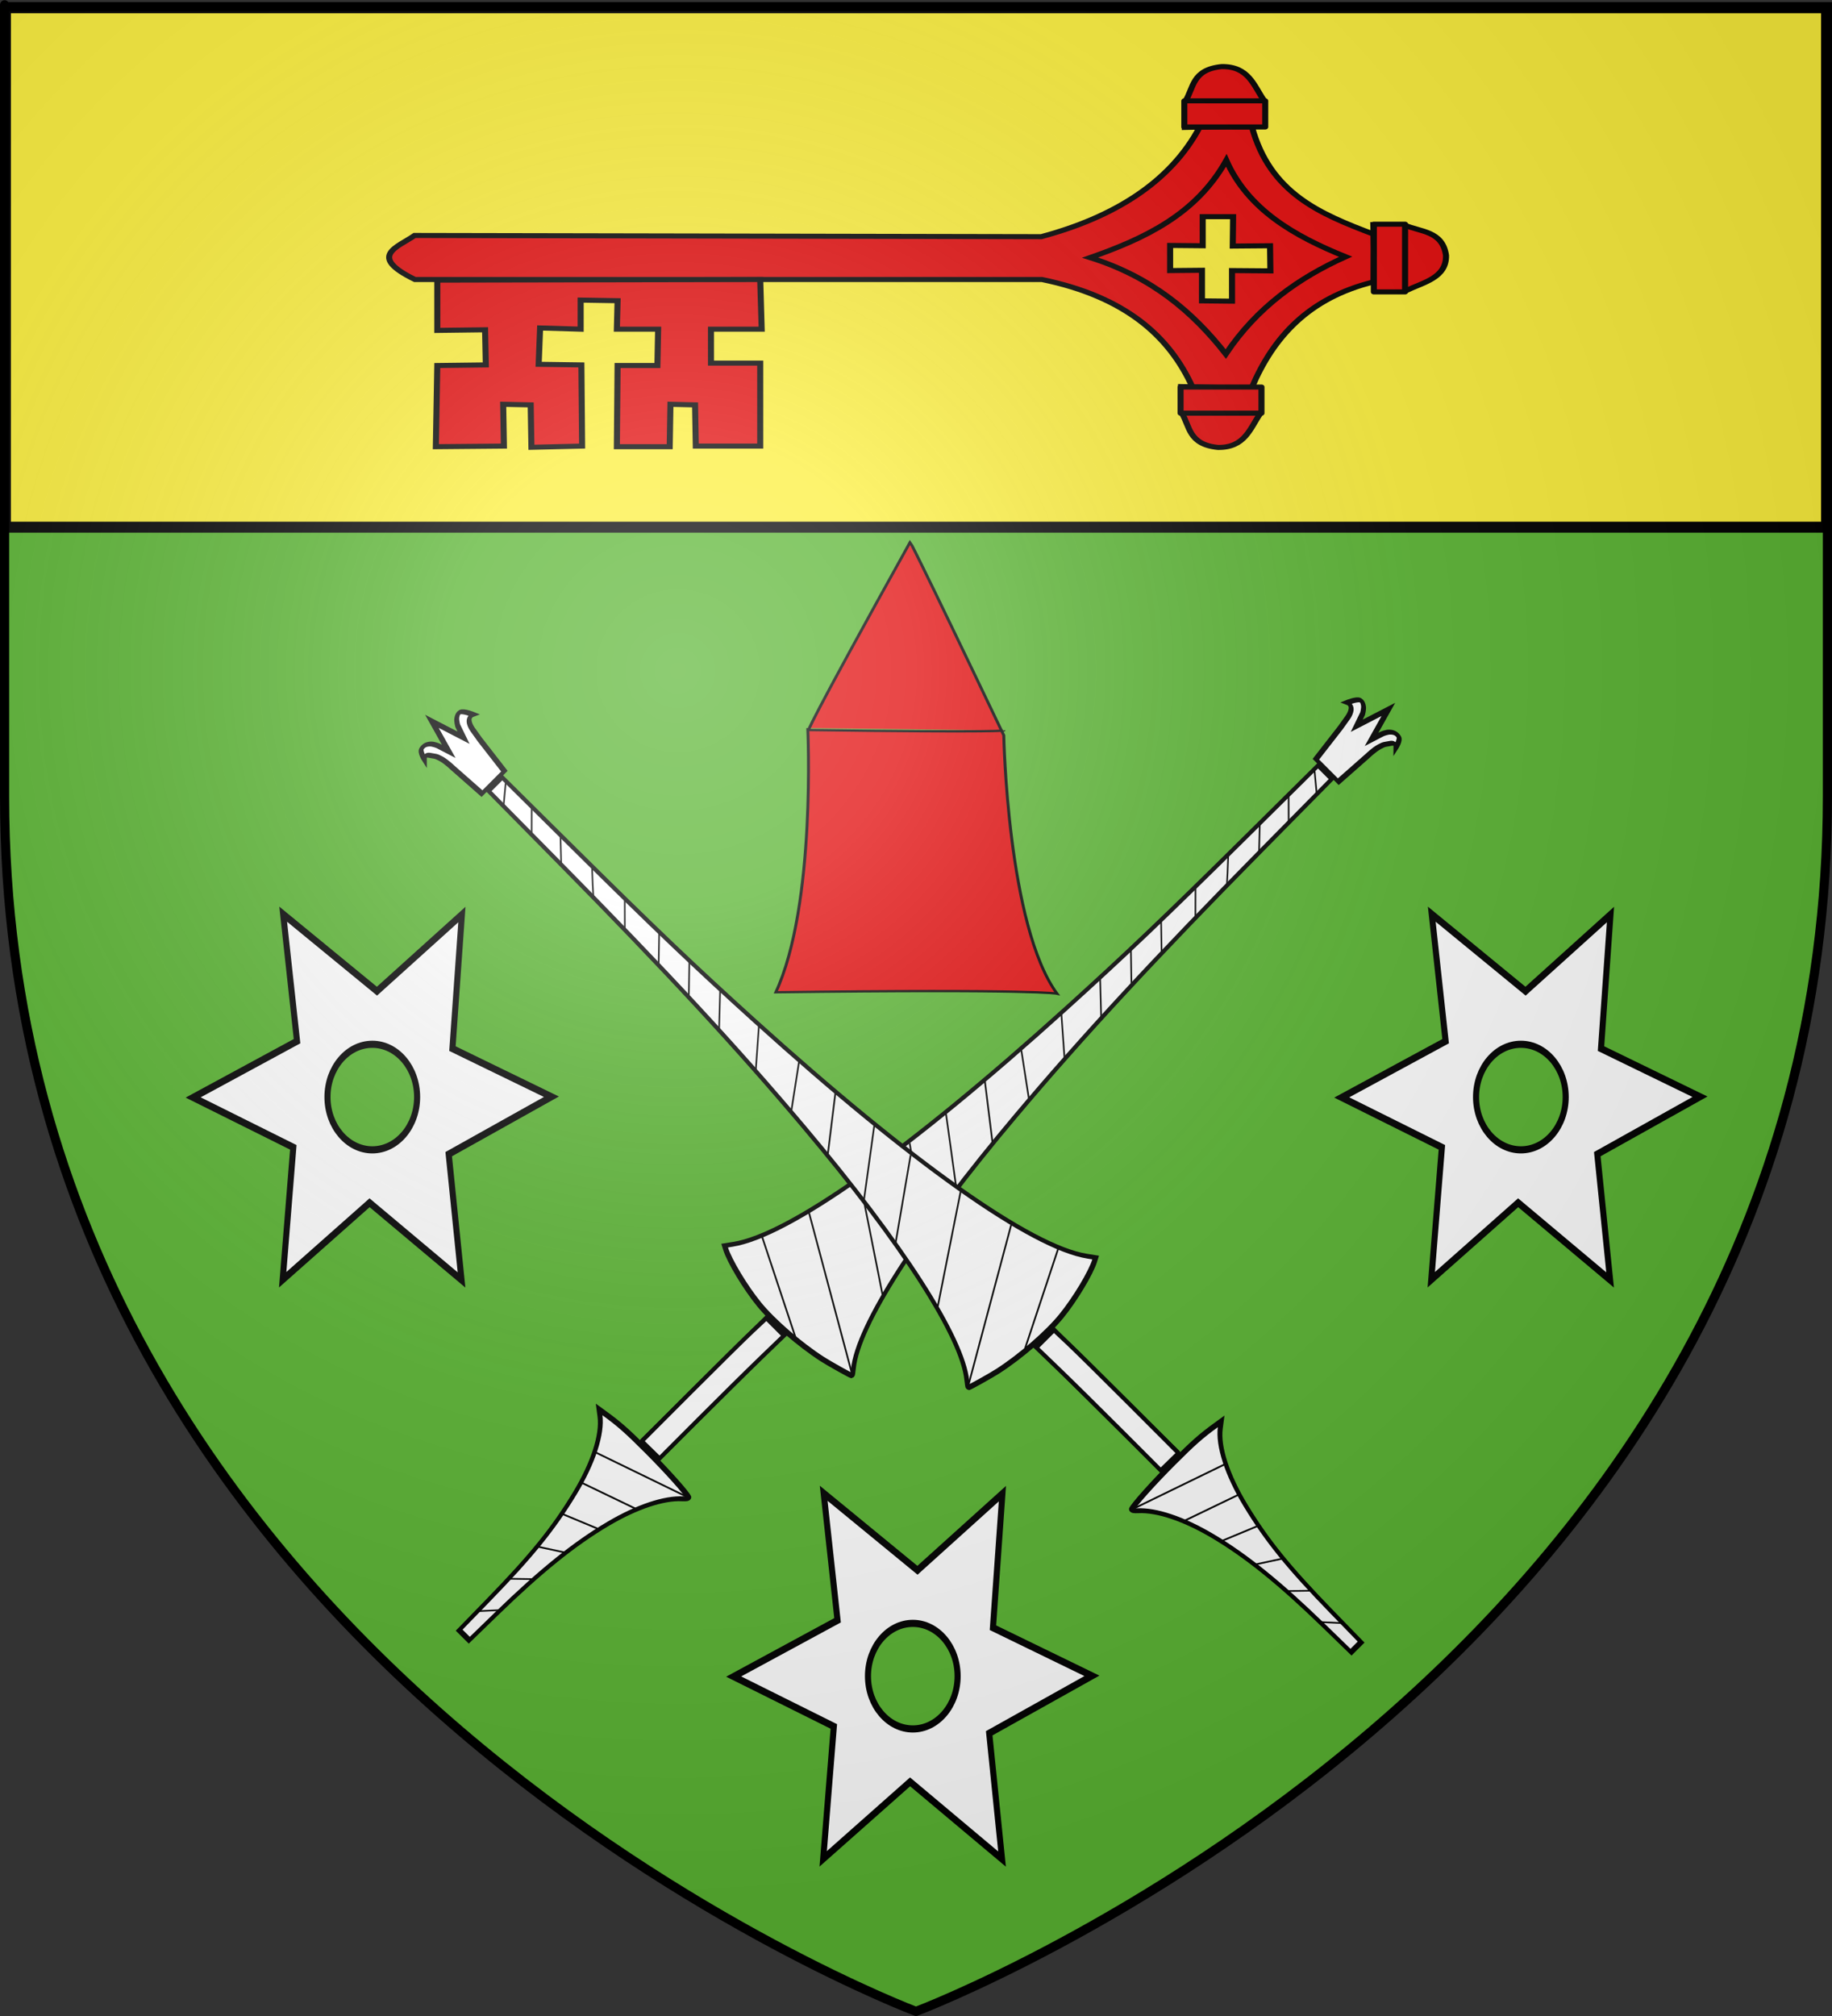 <?xml version="1.0" encoding="UTF-8" standalone="no"?>
<svg
   xmlns:dc="http://purl.org/dc/elements/1.1/"
   xmlns:cc="http://creativecommons.org/ns#"
   xmlns:rdf="http://www.w3.org/1999/02/22-rdf-syntax-ns#"
   xmlns:svg="http://www.w3.org/2000/svg"
   xmlns="http://www.w3.org/2000/svg"
   xmlns:xlink="http://www.w3.org/1999/xlink"
   xmlns:sodipodi="http://sodipodi.sourceforge.net/DTD/sodipodi-0.dtd"
   xmlns:inkscape="http://www.inkscape.org/namespaces/inkscape"
   height="660"
   width="600"
   version="1.0"
   id="svg2"
   sodipodi:version="0.32"
   inkscape:version="0.46"
   sodipodi:docname="Blason Saint-Inglevert.svg"
   sodipodi:docbase="D:\Mes documents\Renaud-Notre Lapin"
   inkscape:export-filename="/Users/olivier/Desktop/Blason Rouge/Blason_Vide_3D.png"
   inkscape:export-xdpi="144"
   inkscape:export-ydpi="144"
   inkscape:output_extension="org.inkscape.output.svg.inkscape">
  <rect width="100%" height="100%" fill="#333333" stroke="none"/>
  <sodipodi:namedview
     inkscape:window-height="712"
     inkscape:window-width="1024"
     inkscape:pageshadow="2"
     inkscape:pageopacity="0.0"
     guidetolerance="10.0"
     gridtolerance="10.0"
     objecttolerance="10.0"
     borderopacity="1.0"
     bordercolor="#666666"
     pagecolor="#ffffff"
     id="base"
     showgrid="false"
     height="660px"
     inkscape:zoom="0.76818149"
     inkscape:cx="195.91029"
     inkscape:cy="382.07089"
     inkscape:window-x="58"
     inkscape:window-y="207"
     inkscape:current-layer="g4022"
     showguides="true"
     inkscape:guide-bbox="true">
    <sodipodi:guide
       orientation="1,0"
       position="298.107,-16.923"
       id="guide2822" />
  </sodipodi:namedview>
  <desc
     id="desc4">Flag of Canton of Valais (Wallis)</desc>
  <defs
     id="defs6">
    <inkscape:perspective
       sodipodi:type="inkscape:persp3d"
       inkscape:vp_x="0 : 330 : 1"
       inkscape:vp_y="0 : 1000 : 0"
       inkscape:vp_z="600 : 330 : 1"
       inkscape:persp3d-origin="300 : 220 : 1"
       id="perspective35" />
    <linearGradient
       id="linearGradient2893">
      <stop
         style="stop-color:white;stop-opacity:0.314;"
         offset="0"
         id="stop2895" />
      <stop
         id="stop2897"
         offset="0.19"
         style="stop-color:white;stop-opacity:0.251;" />
      <stop
         style="stop-color:#6b6b6b;stop-opacity:0.125;"
         offset="0.6"
         id="stop2901" />
      <stop
         style="stop-color:black;stop-opacity:0.125;"
         offset="1"
         id="stop2899" />
    </linearGradient>
    <linearGradient
       id="linearGradient2885">
      <stop
         id="stop2887"
         offset="0"
         style="stop-color:white;stop-opacity:1;" />
      <stop
         style="stop-color:white;stop-opacity:1;"
         offset="0.229"
         id="stop2891" />
      <stop
         id="stop2889"
         offset="1"
         style="stop-color:black;stop-opacity:1;" />
    </linearGradient>
    <linearGradient
       id="linearGradient2955">
      <stop
         id="stop2867"
         offset="0"
         style="stop-color:#fd0000;stop-opacity:1;" />
      <stop
         style="stop-color:#e77275;stop-opacity:0.659;"
         offset="0.5"
         id="stop2873" />
      <stop
         style="stop-color:black;stop-opacity:0.323;"
         offset="1"
         id="stop2959" />
    </linearGradient>
    <radialGradient
       inkscape:collect="always"
       xlink:href="#linearGradient2955"
       id="radialGradient2961"
       cx="225.524"
       cy="218.901"
       fx="225.524"
       fy="218.901"
       r="300"
       gradientTransform="matrix(-4.167939e-4,2.183,-1.884,-3.599562e-4,615.597,-289.121)"
       gradientUnits="userSpaceOnUse" />
    <polygon
       id="star"
       transform="scale(53,53)"
       points="0,-1 0.588,0.809 -0.951,-0.309 0.951,-0.309 -0.588,0.809 0,-1 " />
    <clipPath
       id="clip">
      <path
         d="M 0,-200 L 0,600 L 300,600 L 300,-200 L 0,-200 z "
         id="path10" />
    </clipPath>
    <radialGradient
       inkscape:collect="always"
       xlink:href="#linearGradient2955"
       id="radialGradient1911"
       gradientUnits="userSpaceOnUse"
       gradientTransform="matrix(-4.167939e-4,2.183,-1.884,-3.599562e-4,615.597,-289.121)"
       cx="225.524"
       cy="218.901"
       fx="225.524"
       fy="218.901"
       r="300" />
    <radialGradient
       inkscape:collect="always"
       xlink:href="#linearGradient2955"
       id="radialGradient2865"
       gradientUnits="userSpaceOnUse"
       gradientTransform="matrix(0,1.749,-1.593,-1.049767e-7,551.788,-191.29)"
       cx="225.524"
       cy="218.901"
       fx="225.524"
       fy="218.901"
       r="300" />
    <radialGradient
       inkscape:collect="always"
       xlink:href="#linearGradient2955"
       id="radialGradient2871"
       gradientUnits="userSpaceOnUse"
       gradientTransform="matrix(0,1.386,-1.323,-5.741131e-8,-158.082,-109.541)"
       cx="225.524"
       cy="218.901"
       fx="225.524"
       fy="218.901"
       r="300" />
    <radialGradient
       inkscape:collect="always"
       xlink:href="#linearGradient2893"
       id="radialGradient3163"
       gradientUnits="userSpaceOnUse"
       gradientTransform="matrix(1.353,0,0,1.349,-77.629,-85.747)"
       cx="221.445"
       cy="226.331"
       fx="221.445"
       fy="226.331"
       r="300" />
    <radialGradient
       gradientTransform="matrix(1.353,0,0,1.349,-77.629,-85.747)"
       gradientUnits="userSpaceOnUse"
       xlink:href="#linearGradient2893"
       id="radialGradient2596"
       fy="226.331"
       fx="221.445"
       r="300"
       cy="226.331"
       cx="221.445" />
    <linearGradient
       id="linearGradient2586">
      <stop
         offset="0"
         style="stop-color:#ffffff;stop-opacity:0.314"
         id="stop2588" />
      <stop
         offset="0.19"
         style="stop-color:#ffffff;stop-opacity:0.251"
         id="stop2590" />
      <stop
         offset="0.6"
         style="stop-color:#6b6b6b;stop-opacity:0.125"
         id="stop2592" />
      <stop
         offset="1"
         style="stop-color:#000000;stop-opacity:0.125"
         id="stop2594" />
    </linearGradient>
    <inkscape:perspective
       id="perspective34"
       inkscape:persp3d-origin="300 : 220 : 1"
       inkscape:vp_z="600 : 330 : 1"
       inkscape:vp_y="0 : 1000 : 0"
       inkscape:vp_x="0 : 330 : 1"
       sodipodi:type="inkscape:persp3d" />
    <inkscape:perspective
       sodipodi:type="inkscape:persp3d"
       inkscape:vp_x="0 : 245 : 1"
       inkscape:vp_y="0 : 1000 : 0"
       inkscape:vp_z="351 : 245 : 1"
       inkscape:persp3d-origin="175.5 : 163.33333 : 1"
       id="perspective7" />
    <inkscape:perspective
       id="perspective4884"
       inkscape:persp3d-origin="372.04724 : 350.78739 : 1"
       inkscape:vp_z="744.09448 : 526.18109 : 1"
       inkscape:vp_y="0 : 1000 : 0"
       inkscape:vp_x="0 : 526.18109 : 1"
       sodipodi:type="inkscape:persp3d" />
    <radialGradient
       gradientTransform="matrix(1.353,0,0,1.349,-77.629,-85.747)"
       gradientUnits="userSpaceOnUse"
       xlink:href="#linearGradient2893"
       id="radialGradient2916"
       fy="226.331"
       fx="221.445"
       r="300"
       cy="226.331"
       cx="221.445" />
    <linearGradient
       id="linearGradient2906">
      <stop
         offset="0"
         style="stop-color:#ffffff;stop-opacity:0.314"
         id="stop2908" />
      <stop
         offset="0.19"
         style="stop-color:#ffffff;stop-opacity:0.251"
         id="stop2910" />
      <stop
         offset="0.6"
         style="stop-color:#6b6b6b;stop-opacity:0.125"
         id="stop2912" />
      <stop
         offset="1"
         style="stop-color:#000000;stop-opacity:0.125"
         id="stop2914" />
    </linearGradient>
    <inkscape:perspective
       id="perspective51"
       inkscape:persp3d-origin="300 : 220 : 1"
       inkscape:vp_z="600 : 330 : 1"
       inkscape:vp_y="0 : 1000 : 0"
       inkscape:vp_x="0 : 330 : 1"
       sodipodi:type="inkscape:persp3d" />
  </defs>
  <g
     inkscape:groupmode="layer"
     id="layer3"
     inkscape:label="Fond écu"
     style="display:inline">
    <path
       id="path2855"
       style="fill:#5ab532;fill-opacity:1;fill-rule:evenodd;stroke:none;stroke-width:1px;stroke-linecap:butt;stroke-linejoin:miter;stroke-opacity:1"
       d="M 300,658.5 C 300,658.5 598.5,546.18 598.5,260.728 C 598.5,-24.723 598.5,2.176 598.5,2.176 L 1.5,2.176 L 1.5,260.728 C 1.5,546.18 300,658.5 300,658.5 z "
       sodipodi:nodetypes="cccccc" />
    <rect
       style="opacity:1;fill:#fcef3c;fill-opacity:1;fill-rule:nonzero;stroke:#000000;stroke-width:3.577;stroke-linecap:round;stroke-linejoin:bevel;stroke-miterlimit:4;stroke-dasharray:none;stroke-dashoffset:0;stroke-opacity:1"
       id="rect2491"
       width="596.423"
       height="170.026"
       x="1.789"
       y="2.567" />
    <g
       transform="matrix(0,-0.616,0.783,0,66.991,273.568)"
       style="display:inline"
       id="layer187">
      <g
         style="fill:#e20909;fill-opacity:1;stroke:#000000;stroke-width:4.436;stroke-miterlimit:4;stroke-dasharray:none;stroke-opacity:1"
         id="g4022"
         transform="matrix(0.675,0,0,0.678,185.559,36.822)">
        <g
           id="g2928"
           transform="matrix(0.899,0,0,0.842,28.151,58.748)">
          <path
             d="M 188.521,19.621 L 187.46,478.791 C 204.337,531.462 234.761,573.272 283.637,594.945 L 283.637,633.141 C 225.595,646.416 207.549,682.782 189.582,722.448 L 147.828,722.266 C 133.826,674.672 99.439,648.823 55.52,633.141 L 55.52,589.64 C 100.472,572.622 134.944,540.234 149.95,479.295 L 149.95,19.878 C 170.578,-15.532 178.348,7.506 188.521,19.621 z"
             id="path11319"
             style="fill:#e20909;fill-opacity:1;fill-rule:evenodd;stroke:#000000;stroke-width:4.436;stroke-linecap:butt;stroke-linejoin:miter;stroke-miterlimit:4;stroke-dasharray:none;stroke-opacity:1" />
          <path
             d="M 169.122,514.583 C 185.892,554.588 206.883,592.142 254.274,614.366 C 211.221,630.371 188.14,663.953 169.872,701.77 C 151.568,667.689 125.959,637.102 84.719,613.991 C 121.473,589.906 152.297,559.594 169.122,514.583 z"
             id="path11321"
             style="fill:#e20909;fill-opacity:1;fill-rule:evenodd;stroke:#000000;stroke-width:4.436;stroke-linecap:butt;stroke-linejoin:miter;stroke-miterlimit:4;stroke-dasharray:none;stroke-opacity:1" />
          <g
             transform="translate(-17.315,-9.701)"
             id="g11330"
             style="fill:#e20909;fill-opacity:1;stroke:#000000;stroke-width:4.436;stroke-miterlimit:4;stroke-dasharray:none;stroke-opacity:1">
            <path
               d="M 300.473,593.682 L 301.974,651.451 L 324.481,651.451 C 337.364,644.104 354.058,640.296 353.741,620.691 C 351.185,598.939 335.089,600.208 323.356,594.057 L 300.473,593.682 z"
               id="path11326"
               style="fill:#e20909;fill-opacity:1;fill-rule:evenodd;stroke:#000000;stroke-width:4.436;stroke-linecap:butt;stroke-linejoin:miter;stroke-miterlimit:4;stroke-dasharray:none;stroke-opacity:1" />
            <rect
               width="22.883"
               height="59.269"
               x="300.849"
               y="593.307"
               id="rect11328"
               style="opacity:1;fill:#e20909;fill-opacity:1;stroke:#000000;stroke-width:4.436;stroke-linecap:round;stroke-linejoin:round;stroke-miterlimit:4;stroke-dasharray:none;stroke-opacity:1" />
          </g>
          <g
             transform="matrix(-1,0,0,1,356.623,-12.451)"
             id="g11334"
             style="fill:#e20909;fill-opacity:1;stroke:#000000;stroke-width:4.436;stroke-miterlimit:4;stroke-dasharray:none;stroke-opacity:1">
            <path
               d="M 300.473,593.682 L 301.974,651.451 L 324.481,651.451 C 337.364,644.104 354.058,640.296 353.741,620.691 C 351.185,598.939 335.089,600.208 323.356,594.057 L 300.473,593.682 z"
               id="path11336"
               style="fill:#e20909;fill-opacity:1;fill-rule:evenodd;stroke:#000000;stroke-width:4.436;stroke-linecap:butt;stroke-linejoin:miter;stroke-miterlimit:4;stroke-dasharray:none;stroke-opacity:1" />
            <rect
               width="22.883"
               height="59.269"
               x="300.849"
               y="593.307"
               id="rect11338"
               style="opacity:1;fill:#e20909;fill-opacity:1;stroke:#000000;stroke-width:4.436;stroke-linecap:round;stroke-linejoin:round;stroke-miterlimit:4;stroke-dasharray:none;stroke-opacity:1" />
          </g>
          <path
             d="M 198.006,722.087 L 140.237,723.587 L 140.237,746.095 C 147.585,758.977 151.392,775.672 170.997,775.354 C 192.749,772.799 191.48,756.702 197.631,744.969 L 198.006,722.087 z"
             id="path11342"
             style="fill:#e20909;fill-opacity:1;fill-rule:evenodd;stroke:#000000;stroke-width:4.436;stroke-linecap:butt;stroke-linejoin:miter;stroke-miterlimit:4;stroke-dasharray:none;stroke-opacity:1" />
          <rect
             width="22.883"
             height="59.269"
             x="722.462"
             y="-198.381"
             transform="matrix(0,1,-1,0,0,0)"
             id="rect11344"
             style="fill:#e20909;fill-opacity:1;stroke:#000000;stroke-width:4.436;stroke-linecap:round;stroke-linejoin:round;stroke-miterlimit:4;stroke-dasharray:none;stroke-opacity:1" />
          <path
             d="M 157.764,573.194 L 179.78,573.194 L 179.515,597.067 L 204.979,597.067 L 204.979,619.348 L 179.249,619.083 L 179.515,646.404 L 157.499,646.669 L 157.764,618.552 L 130.973,618.552 L 131.239,596.536 L 158.029,596.536 L 157.764,573.194 z"
             id="path14900"
             style="fill:#fcef3c;fill-opacity:1;fill-rule:evenodd;stroke:#000000;stroke-width:4.436;stroke-linecap:butt;stroke-linejoin:miter;stroke-miterlimit:4;stroke-dasharray:none;stroke-opacity:1" />
          <path
             d="M 149.419,36.263 L 105.387,36.263 L 105.918,71.276 L 75.149,71.807 L 74.618,36.263 L 3.53,35.202 L 4.061,85.069 L 40.666,84.539 L 40.135,104.698 L 3,105.228 L 4.061,142.364 L 75.149,141.833 L 75.679,110.533 L 107.509,111.594 L 106.448,141.303 L 131.912,141.303 L 131.382,168.358 L 106.448,167.828 L 106.448,198.067 L 74.618,197.536 L 74.618,168.358 L 3.53,167.828 L 3.53,206.555 L 40.666,207.085 L 40.135,225.122 L 4.061,225.653 L 4.061,272.868 L 76.74,272.868 L 76.74,236.793 L 106.448,236.793 L 106.448,273.929 L 149.95,272.868 L 149.419,36.263 z"
             id="path15787"
             style="fill:#e20909;fill-opacity:1;fill-rule:evenodd;stroke:#000000;stroke-width:4.436;stroke-linecap:butt;stroke-linejoin:miter;stroke-miterlimit:4;stroke-dasharray:none;stroke-opacity:1" />
        </g>
        <g
           id="g2789"
           inkscape:label="Calque 1"
           transform="matrix(-0.771,0.605,-1.028,-0.804,165.545,610.074)"
           style="fill:#ffffff">
          <path
             id="path4900"
             d="M 266.792,595.571 C 266.066,691.654 266.066,691.654 266.066,691.654"
             style="fill:#ffffff;fill-opacity:1;fill-rule:evenodd;stroke:#000000;stroke-width:0.988px;stroke-linecap:butt;stroke-linejoin:miter;stroke-opacity:1" />
          <path
             id="path4902"
             d="M 286.429,595.219 C 285.714,692.719 285.714,692.719 285.714,692.719"
             style="fill:#ffffff;fill-opacity:1;fill-rule:evenodd;stroke:#000000;stroke-width:1px;stroke-linecap:butt;stroke-linejoin:miter;stroke-opacity:1" />
          <g
             transform="matrix(0.629,0,0,-0.353,102.562,902.616)"
             id="g4910"
             style="fill:#ffffff">
            <path
               style="fill:#ffffff;fill-opacity:1;fill-rule:evenodd;stroke:#000000;stroke-width:6.365;stroke-linecap:butt;stroke-linejoin:miter;stroke-miterlimit:4;stroke-dasharray:none;stroke-opacity:1"
               d="M 256.34,2069.473 L 292.734,2069.369 L 295.614,2129.488 C 295.614,2129.488 295.728,2142.374 297.763,2151.737 C 299.797,2161.1 300.631,2160.504 304.13,2167.689 C 307.629,2174.874 311.505,2169.57 311.505,2169.57 C 311.505,2169.57 309.368,2182.846 305.146,2183.867 C 300.924,2184.888 297.995,2183.498 294.806,2179.76 C 291.616,2176.022 289.559,2168.542 289.559,2168.542 L 285.49,2151.365 L 274.808,2202.251 L 262.374,2150.14 L 257.349,2169.602 C 257.349,2169.602 254.705,2175.988 251.934,2178.848 C 249.164,2181.708 246.834,2182.54 244.822,2181.914 C 240.798,2180.662 235.806,2164.831 235.806,2164.831 C 235.806,2164.831 240.863,2167.888 244.395,2162.179 C 247.927,2156.47 248.645,2146.978 248.645,2146.978 L 250.679,2130.487 L 256.34,2069.473 z"
               id="path2161"
               sodipodi:nodetypes="ccczzczzccccczzczccc" />
            <path
               transform="matrix(1.59,0,0,-2.831,-163.101,2554.957)"
               id="path5465"
               d="M 257.175,594.122 C 241.584,592.905 220.122,588.88 211.872,585.626 L 209.783,584.802 L 213.38,581.082 C 237.434,556.201 255.384,477.796 263.206,363.433 C 266.219,319.392 267.198,289.717 267.665,228.254 L 268.088,172.718 L 275.026,172.718 L 281.964,172.718 L 282.399,226.468 C 283.079,310.312 285.888,366.439 292.241,423.076 C 301.511,505.722 318.43,564.376 338.277,582.671 C 340.088,584.34 341.465,585.78 341.337,585.871 C 340.754,586.284 323.304,589.986 317.532,590.92 C 298.446,594.01 273.016,595.359 257.175,594.122 z"
               style="opacity:1;fill:#ffffff;fill-opacity:1;fill-rule:nonzero;stroke:#000000;stroke-width:3;stroke-linecap:round;stroke-miterlimit:4;stroke-dasharray:none;stroke-dashoffset:0;stroke-opacity:1" />
            <path
               transform="matrix(1.59,0,0,-2.831,-163.101,2554.957)"
               id="path5467"
               d="M 267.178,654.297 C 267.179,633.59 267.39,612.067 267.646,606.468 L 268.112,596.29 L 277.044,596.29 L 285.975,596.29 L 285.505,613.968 C 285.247,623.692 285.035,645.183 285.034,661.727 L 285.032,691.808 L 276.104,691.878 L 267.175,691.948 L 267.178,654.297 z"
               style="opacity:1;fill:#ffffff;fill-opacity:1;fill-rule:nonzero;stroke:#000000;stroke-width:3;stroke-linecap:round;stroke-miterlimit:4;stroke-dasharray:none;stroke-dashoffset:0;stroke-opacity:1" />
            <path
               transform="matrix(1.59,0,0,-2.831,-163.101,2554.957)"
               id="path5469"
               d="M 269.82,811.468 C 269.222,777.786 266.632,759.09 259.553,737.361 C 253.47,718.692 243.627,704.117 232.932,697.942 L 229.199,695.786 L 233.365,695.293 C 247.076,693.671 254.147,693.344 275.032,693.366 C 295.468,693.387 316.98,694.31 319.983,695.295 C 320.643,695.511 319.757,696.474 317.483,698.013 C 307.271,704.923 298.069,718.781 292.066,736.29 C 285.018,756.846 281.68,780.09 280.962,813.611 L 280.522,834.147 L 275.373,834.147 L 270.223,834.147 L 269.82,811.468 z"
               style="opacity:1;fill:#ffffff;fill-opacity:1;fill-rule:nonzero;stroke:#000000;stroke-width:3;stroke-linecap:round;stroke-miterlimit:4;stroke-dasharray:none;stroke-dashoffset:0;stroke-opacity:1" />
            <path
               transform="matrix(1.59,0,0,-2.831,-163.101,2554.957)"
               id="path5473"
               d="M 235.871,539.71 C 342.442,586.177 342.442,586.177 342.442,586.177"
               style="fill:#ffffff;fill-opacity:1;fill-rule:evenodd;stroke:#000000;stroke-width:1px;stroke-linecap:butt;stroke-linejoin:miter;stroke-opacity:1" />
            <path
               transform="matrix(1.59,0,0,-2.831,-163.101,2554.957)"
               id="path5475"
               d="M 244.457,507.385 C 316.683,543.75 316.683,543.75 316.683,543.75"
               style="fill:#ffffff;fill-opacity:1;fill-rule:evenodd;stroke:#000000;stroke-width:1px;stroke-linecap:butt;stroke-linejoin:miter;stroke-opacity:1" />
            <path
               transform="matrix(1.59,0,0,-2.831,-163.101,2554.957)"
               id="path5477"
               d="M 252.033,474.555 C 305.066,502.839 305.066,502.839 305.066,502.839"
               style="fill:#ffffff;fill-opacity:1;fill-rule:evenodd;stroke:#000000;stroke-width:1px;stroke-linecap:butt;stroke-linejoin:miter;stroke-opacity:1" />
            <path
               transform="matrix(1.59,0,0,-2.831,-163.101,2554.957)"
               id="path5479"
               d="M 224.254,566.984 C 292.439,592.743 292.439,592.743 292.439,592.743"
               style="fill:#ffffff;fill-opacity:1;fill-rule:evenodd;stroke:#000000;stroke-width:1px;stroke-linecap:butt;stroke-linejoin:miter;stroke-opacity:1" />
            <path
               transform="matrix(1.59,0,0,-2.831,-163.101,2554.957)"
               id="path5481"
               d="M 255.569,449.301 C 299.005,474.05 299.005,474.05 299.005,474.05"
               style="fill:#ffffff;fill-opacity:1;fill-rule:evenodd;stroke:#000000;stroke-width:1px;stroke-linecap:butt;stroke-linejoin:miter;stroke-opacity:1" />
            <path
               id="path5483"
               d="M 247.431,1361.626 C 305.88,1300.48 305.88,1300.48 305.88,1300.48"
               style="fill:#ffffff;fill-opacity:1;fill-rule:evenodd;stroke:#000000;stroke-width:2.369px;stroke-linecap:butt;stroke-linejoin:miter;stroke-opacity:1" />
            <path
               transform="matrix(1.59,0,0,-2.831,-163.101,2554.957)"
               id="path5485"
               d="M 261.124,395.763 C 291.429,412.431 291.429,412.431 291.429,412.431"
               style="fill:#ffffff;fill-opacity:1;fill-rule:evenodd;stroke:#000000;stroke-width:1px;stroke-linecap:butt;stroke-linejoin:miter;stroke-opacity:1" />
            <path
               transform="matrix(1.59,0,0,-2.831,-163.101,2554.957)"
               id="path5487"
               d="M 263.145,366.469 C 289.409,383.641 289.409,383.641 289.409,383.641"
               style="fill:#ffffff;fill-opacity:1;fill-rule:evenodd;stroke:#000000;stroke-width:1px;stroke-linecap:butt;stroke-linejoin:miter;stroke-opacity:1" />
            <path
               transform="matrix(1.59,0,0,-2.831,-163.101,2554.957)"
               id="path5489"
               d="M 265.165,338.184 C 286.378,353.337 286.378,353.337 286.378,353.337"
               style="fill:#ffffff;fill-opacity:1;fill-rule:evenodd;stroke:#000000;stroke-width:1px;stroke-linecap:butt;stroke-linejoin:miter;stroke-opacity:1" />
            <path
               id="path5491"
               d="M 260.19,1727.789 C 289.909,1689.187 289.909,1689.187 289.909,1689.187"
               style="fill:#ffffff;fill-opacity:1;fill-rule:evenodd;stroke:#000000;stroke-width:2.122px;stroke-linecap:butt;stroke-linejoin:miter;stroke-opacity:1" />
            <path
               transform="matrix(1.59,0,0,-2.831,-163.101,2554.957)"
               id="path5493"
               d="M 265.67,314.951 C 284.358,328.588 284.358,328.588 284.358,328.588"
               style="fill:#ffffff;fill-opacity:1;fill-rule:evenodd;stroke:#000000;stroke-width:1px;stroke-linecap:butt;stroke-linejoin:miter;stroke-opacity:1" />
            <path
               transform="matrix(1.59,0,0,-2.831,-163.101,2554.957)"
               id="path5495"
               d="M 267.185,266.464 C 283.853,279.09 283.853,279.09 283.853,279.09"
               style="fill:#ffffff;fill-opacity:1;fill-rule:evenodd;stroke:#000000;stroke-width:1px;stroke-linecap:butt;stroke-linejoin:miter;stroke-opacity:1" />
            <path
               transform="matrix(1.59,0,0,-2.831,-163.101,2554.957)"
               id="path5497"
               d="M 267.69,241.715 C 283.348,254.342 282.843,254.342 282.843,254.342"
               style="fill:#ffffff;fill-opacity:1;fill-rule:evenodd;stroke:#000000;stroke-width:1px;stroke-linecap:butt;stroke-linejoin:miter;stroke-opacity:1" />
            <path
               transform="matrix(1.59,0,0,-2.831,-163.101,2554.957)"
               id="path5499"
               d="M 267.69,217.471 C 282.338,229.088 282.338,229.088 282.338,229.088"
               style="fill:#ffffff;fill-opacity:1;fill-rule:evenodd;stroke:#000000;stroke-width:1px;stroke-linecap:butt;stroke-linejoin:miter;stroke-opacity:1" />
            <path
               transform="matrix(1.59,0,0,-2.831,-163.101,2554.957)"
               id="path5501"
               d="M 268.195,195.753 C 282.338,206.359 282.338,206.359 282.338,206.359"
               style="fill:#ffffff;fill-opacity:1;fill-rule:evenodd;stroke:#000000;stroke-width:1px;stroke-linecap:butt;stroke-linejoin:miter;stroke-opacity:1" />
            <path
               transform="matrix(1.59,0,0,-2.831,-163.101,2554.957)"
               id="path5503"
               d="M 269.206,176.56 C 281.327,184.136 281.327,184.136 281.327,184.136"
               style="fill:#ffffff;fill-opacity:1;fill-rule:evenodd;stroke:#000000;stroke-width:1px;stroke-linecap:butt;stroke-linejoin:miter;stroke-opacity:1" />
            <path
               transform="matrix(1.59,0,0,-2.831,-163.101,2554.957)"
               id="path5505"
               d="M 247.992,713.961 C 318.198,695.778 318.198,695.778 318.198,695.778"
               style="fill:#ffffff;fill-opacity:1;fill-rule:evenodd;stroke:#000000;stroke-width:1px;stroke-linecap:butt;stroke-linejoin:miter;stroke-opacity:1" />
            <path
               transform="matrix(1.59,0,0,-2.831,-163.101,2554.957)"
               id="path5507"
               d="M 257.589,730.629 C 297.995,720.022 297.995,720.022 297.995,720.022"
               style="fill:#ffffff;fill-opacity:1;fill-rule:evenodd;stroke:#000000;stroke-width:1px;stroke-linecap:butt;stroke-linejoin:miter;stroke-opacity:1" />
            <path
               transform="matrix(1.59,0,0,-2.831,-163.101,2554.957)"
               id="path5511"
               d="M 262.64,750.327 C 290.419,741.74 290.419,741.74 290.419,741.74"
               style="fill:#ffffff;fill-opacity:1;fill-rule:evenodd;stroke:#000000;stroke-width:1px;stroke-linecap:butt;stroke-linejoin:miter;stroke-opacity:1" />
            <path
               transform="matrix(1.59,0,0,-2.831,-163.101,2554.957)"
               id="path5513"
               d="M 267.69,772.045 C 285.368,763.459 285.368,763.459 285.368,763.459"
               style="fill:#ffffff;fill-opacity:1;fill-rule:evenodd;stroke:#000000;stroke-width:1px;stroke-linecap:butt;stroke-linejoin:miter;stroke-opacity:1" />
            <path
               transform="matrix(1.59,0,0,-2.831,-163.101,2554.957)"
               id="path5515"
               d="M 270.216,794.773 C 281.327,786.692 281.327,786.692 281.327,786.692"
               style="fill:#ffffff;fill-opacity:1;fill-rule:evenodd;stroke:#000000;stroke-width:1px;stroke-linecap:butt;stroke-linejoin:miter;stroke-opacity:1" />
            <path
               transform="matrix(1.59,0,0,-2.831,-163.101,2554.957)"
               id="path5517"
               d="M 269.711,820.027 C 281.327,810.431 281.327,810.431 281.327,810.431"
               style="fill:#ffffff;fill-opacity:1;fill-rule:evenodd;stroke:#000000;stroke-width:1px;stroke-linecap:butt;stroke-linejoin:miter;stroke-opacity:1" />
          </g>
        </g>
        <use
           x="0"
           y="0"
           xlink:href="#g2789"
           id="use2820"
           transform="matrix(1,0,0,-1,-9.395,761.981)"
           width="600"
           height="660"
           style="fill:#ffffff" />
        <g
           transform="matrix(2.817,0,0,1.873,-1218.404,195.331)"
           style="fill:#ffffff;display:inline"
           id="layer78">
          <path
             style="fill:#ffffff;fill-opacity:1;fill-rule:evenodd;stroke:#000000;stroke-width:2;stroke-linecap:butt;stroke-linejoin:miter;stroke-miterlimit:4;stroke-dasharray:none;stroke-opacity:1"
             id="path2693"
             d="M 99.889,41 L 85.95,73.987 L 48.941,70.485 L 70.463,99.104 L 48.88,129.394 L 84.04,125.168 L 100.091,159 L 113.547,126.396 L 151.019,129.515 L 129.598,101.54 L 151.119,70.646 L 115.618,75.215 L 99.889,41 z M 100.01,85.237 C 108.151,85.237 114.754,91.864 114.754,100.01 C 114.754,108.156 108.151,114.763 100.01,114.763 C 91.869,114.763 85.246,108.156 85.246,100.01 C 85.246,91.864 91.869,85.237 100.01,85.237 z" />
        </g>
        <use
           x="0"
           y="0"
           xlink:href="#layer78"
           id="use2920"
           transform="translate(455.958,-333.454)"
           width="600"
           height="660" />
        <use
           x="0"
           y="0"
           xlink:href="#use2920"
           id="use2922"
           transform="translate(-8.1492864e-7,708.591)"
           width="600"
           height="660" />
        <path
           style="fill:#e20909;fill-rule:evenodd;stroke:#000000;stroke-width:1.814px;stroke-linecap:butt;stroke-linejoin:miter;stroke-opacity:1"
           d="M -192.081,438.785 C -192.081,438.785 -193.938,439.536 -191.755,318.379 C -191.755,318.379 -192.683,316.125 -43.795,380.991 C -43.795,380.991 -45.652,382.493 -195.918,438.752 C -195.918,438.752 -346.14,441.006 -399.333,471.636 C -399.333,471.636 -395.62,459.615 -398.246,298.116 C -329.466,323.085 -190.225,317.826 -190.225,317.826"
           id="path2924"
           sodipodi:nodetypes="ccccccc" />
      </g>
    </g>
  </g>
  <g
     inkscape:groupmode="layer"
     id="layer4"
     inkscape:label="Meubles"
     sodipodi:insensitive="true" />
  <g
     inkscape:groupmode="layer"
     id="layer2"
     inkscape:label="Reflet final"
     sodipodi:insensitive="true">
    <path
       sodipodi:nodetypes="cccccc"
       d="M 300,658.5 C 300,658.5 598.5,546.18 598.5,260.728 C 598.5,-24.723 598.5,2.176 598.5,2.176 L 1.5,2.176 L 1.5,260.728 C 1.5,546.18 300,658.5 300,658.5 z "
       style="opacity:1;fill:url(#radialGradient3163);fill-opacity:1;fill-rule:evenodd;stroke:none;stroke-width:1px;stroke-linecap:butt;stroke-linejoin:miter;stroke-opacity:1"
       id="path2875"
       inkscape:export-xdpi="144"
       inkscape:export-ydpi="144" />
  </g>
  <g
     inkscape:groupmode="layer"
     id="layer1"
     inkscape:label="Contour final"
     sodipodi:insensitive="true">
    <path
       sodipodi:nodetypes="cccccc"
       d="M 300,658.5 C 300,658.5 1.5,546.18 1.5,260.728 C 1.5,-24.723 1.5,2.176 1.5,2.176 L 598.5,2.176 L 598.5,260.728 C 598.5,546.18 300,658.5 300,658.5 z "
       style="opacity:1;fill:none;fill-opacity:1;fill-rule:evenodd;stroke:#000000;stroke-width:3;stroke-linecap:butt;stroke-linejoin:miter;stroke-miterlimit:4;stroke-dasharray:none;stroke-opacity:1"
       id="path1411"
       inkscape:export-xdpi="144"
       inkscape:export-ydpi="144" />
  </g>
</svg>
